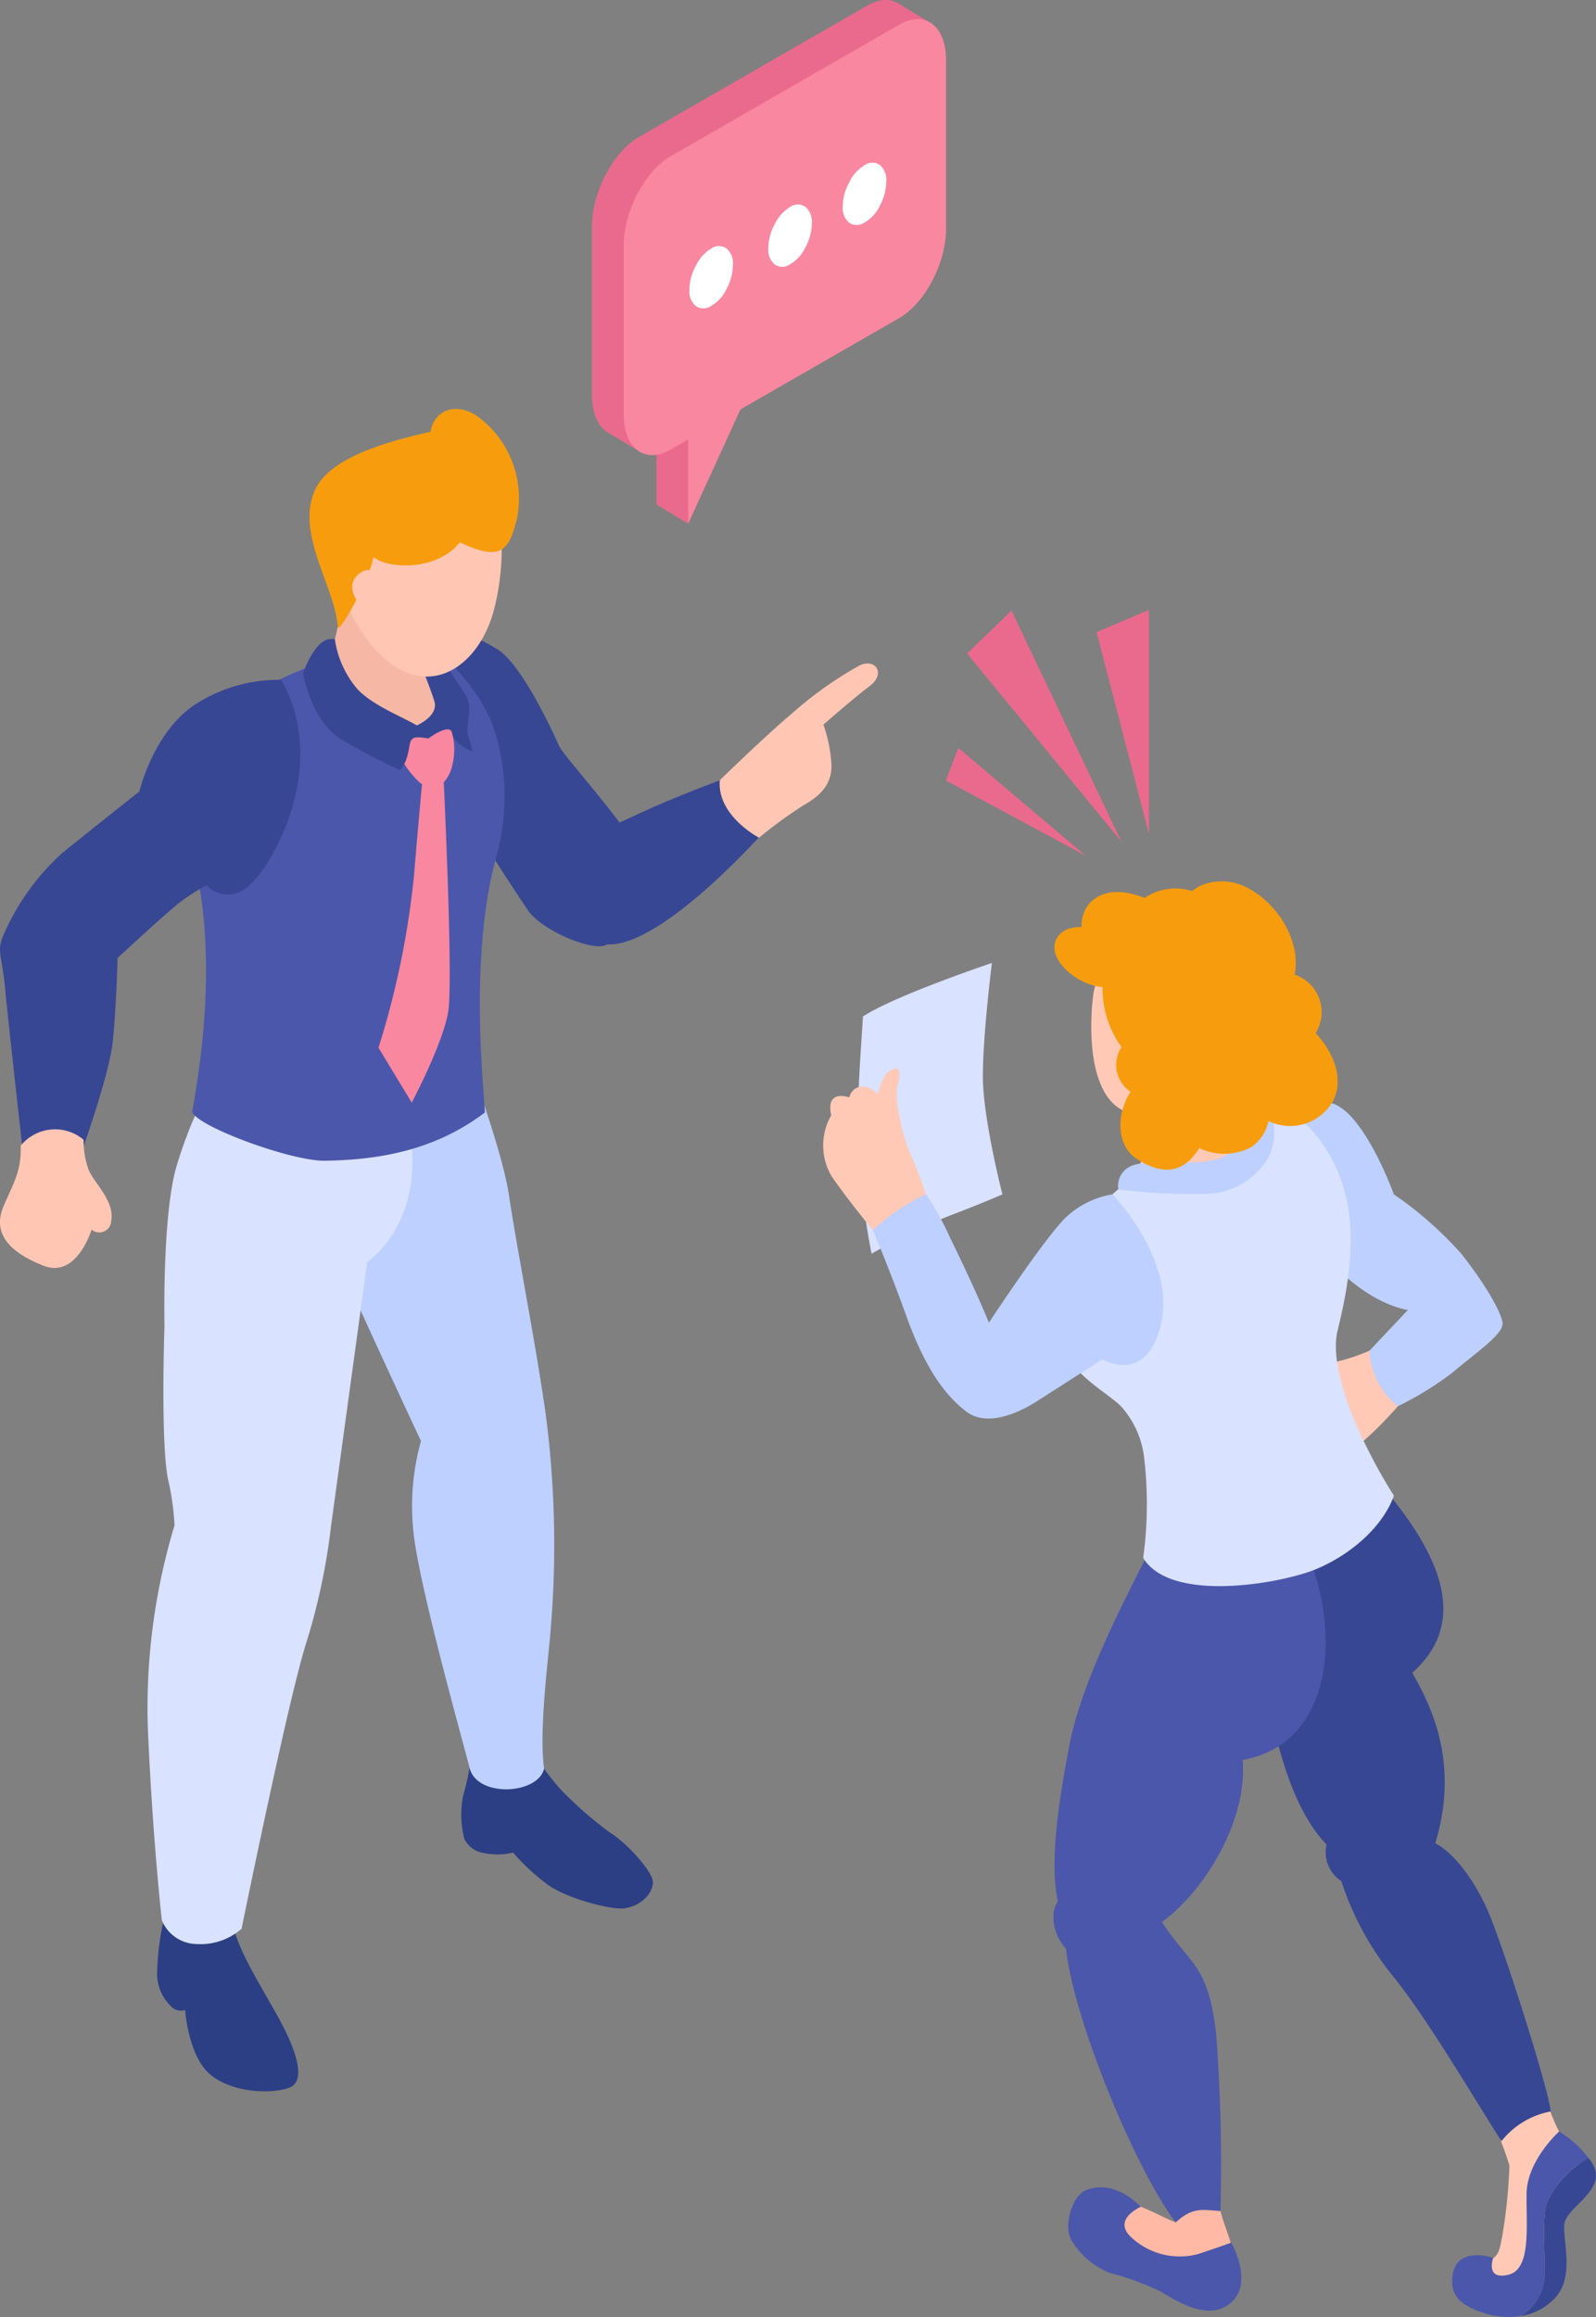 <svg xmlns="http://www.w3.org/2000/svg" xmlns:xlink="http://www.w3.org/1999/xlink" width="155" height="225" viewBox="0 0 155 225">
  <rect x="0" y="0" width="155" height="225" fill="#808080" stroke="none"/>
  <defs>
    <clipPath id="clip-path">
      <rect id="長方形_6718" data-name="長方形 6718" width="155" height="225" transform="translate(0 0)" fill="none"/>
    </clipPath>
  </defs>
  <g id="img" transform="translate(0 0.002)">
    <g id="グループ_1171" data-name="グループ 1171" transform="translate(0 -0.002)" clip-path="url(#clip-path)">
      <path id="パス_86798" data-name="パス 86798" d="M193.06,295.644c-1.64-3.027-7.089-8.951-7.543-9.966-.623-1.393-3.423-7.492-5.785-9.242a17.827,17.827,0,0,0-6.12-2.464l-4.864,5.662s8.166,13.723,13.734,22c1.365,2.026,6.542,4.153,7.692,3.334,4.019-2.871,2.407-5.139,2.886-9.328" transform="translate(-131.225 -213.258)" fill="#384793"/>
      <path id="パス_86799" data-name="パス 86799" d="M265.817,341.758c-1.612.714-4.38,2.052-5.454,2.454,1.728,3.465.729,6.929,1.054,10.836,5.669.307,16.4-12.209,16.4-12.209l-3.277-4.531s-4.892,1.76-8.719,3.449" transform="translate(-202.47 -263.339)" fill="#384793"/>
      <path id="パス_86800" data-name="パス 86800" d="M202.286,771.141a22.816,22.816,0,0,1-.721,3.409,9.321,9.321,0,0,0,.119,4.184,2.531,2.531,0,0,0,2,1.388,6.449,6.449,0,0,0,2.732-.06,20.671,20.671,0,0,0,3.428,3.158c1.943,1.368,6.226,2.434,7.392,2.253,1.879-.281,2.889-1.75,2.745-2.685s-2.361-3.56-4.178-4.686a38.169,38.169,0,0,1-4.672-4.073,22.888,22.888,0,0,1-2.313-3.017Z" transform="translate(-156.587 -600.161)" fill="#2c3f84"/>
      <path id="パス_86801" data-name="パス 86801" d="M146.111,435.743s5.444,13.848,6.289,19.445,2.538,14.09,3.555,21.15a97.873,97.873,0,0,1,.527,20.828c-.187,2.741-1.189,9.886-.66,13.768-.6,2.529-6.538,2.846-7.242-.086-.438-1.825-5-17.947-5.459-23.02a23.522,23.522,0,0,1,.743-8.709s-7.42-15.824-10.019-22.05-.833-13.949-.833-13.949Z" transform="translate(-102.98 -339.184)" fill="#bdd0ff"/>
      <path id="パス_86802" data-name="パス 86802" d="M69.493,837.166a24.734,24.734,0,0,0-.879,5.874,4.354,4.354,0,0,0,1.294,3.389,1.3,1.3,0,0,0,1.418.413s.3,4.435,2.411,6.236,5.939,1.961,7.7,1.307.6-3.832-1.119-6.939-3.914-6.466-4.463-9.293c-4.209-.573-6.359-.986-6.359-.986" transform="translate(-53.349 -651.654)" fill="#2c3f84"/>
      <path id="パス_86803" data-name="パス 86803" d="M72.083,460.758a41.233,41.233,0,0,0-4.793,10.373c-1.494,4.646-1.251,15.794-1.251,15.794s-.383,10.977.326,14.774a25.665,25.665,0,0,1,.651,4.565,61.106,61.106,0,0,0-2.585,19.862c.472,10.761,1.352,18.479,1.352,18.479a3.7,3.7,0,0,0,3.375,2.313,6.013,6.013,0,0,0,4.371-1.488s4.632-22.784,6.348-27.973a62.253,62.253,0,0,0,2.347-11.183L85.73,480.69s6.939-4.51,3.382-15.9c-2.227-7.13-17.029-4.038-17.029-4.038" transform="translate(-50.066 -358.138)" fill="#d9e2ff"/>
      <path id="パス_86804" data-name="パス 86804" d="M85.9,293.4c4.473-6.19,15.451-9.4,22.621-7.181,3.069,3.349,4.4,5.476,5.129,9.021a21.8,21.8,0,0,1-.3,9.966c-2.629,9.318-1.411,21.321-1.169,25.072-4.541,3.439-9.705,4.611-15.568,4.687-3.18.045-12.19-3.233-12.869-4.727,1.419-7.834,1.96-15.819.44-23.422-.812-4.063-.841-9.886,1.712-13.416" transform="translate(-65.086 -222.25)" fill="#4b57aa"/>
      <path id="パス_86805" data-name="パス 86805" d="M147.9,255.178s-1.444,4.518,0,6.391.932,5.174-2.655,5.738c-4.348.686-6.789-2.746-9.035-5.2,1.487-2.172,2.03-2.072,3.087-8.664.859-5.368,8.6,1.737,8.6,1.737" transform="translate(-105.925 -195.718)" fill="#f6b8a4"/>
      <path id="パス_86806" data-name="パス 86806" d="M171.662,320.591a3.6,3.6,0,0,0,.84-1.735,6.2,6.2,0,0,0-.674-4.586l-5.156,1.966a9.448,9.448,0,0,0,2.684,4.415,1.734,1.734,0,0,0,.189.126c-.164,1.72-.424,4.621-.8,9.081a82.831,82.831,0,0,1-3.431,16.513l3.232,5.33s3-5.657,3.539-8.79c.424-2.479-.164-16.569-.426-22.321" transform="translate(-128.559 -244.629)" fill="#f9879f"/>
      <path id="パス_86807" data-name="パス 86807" d="M135.462,280.053a9.506,9.506,0,0,0,2.228,4.873c2.269,2.338,7.065,3.429,6.854,4.747-1.406-.221-1.7-.186-1.857.83-.305,1.891-.933,2.237-.933,2.237s-3.34-1.549-5.693-3c-2.95-1.81-3.688-6.4-3.688-6.4s1.24-3.771,3.089-3.294" transform="translate(-102.939 -217.964)" fill="#384793"/>
      <path id="パス_86808" data-name="パス 86808" d="M184.437,288.287s1.693,2.545,2.407,3.7-.1,2.962.2,3.877a11.953,11.953,0,0,1,.409,1.519s-1.771-.664-1.958-1.765-2.313.5-2.313.5l-1.125-1.267s2.149-.925,1.705-2.358-1.261-3.359-1.261-3.359Z" transform="translate(-141.579 -224.405)" fill="#384793"/>
      <path id="パス_86809" data-name="パス 86809" d="M151.132,205.66c3.015-2.419,9.95-2.5,11.708,2.021,1.322,3.4.51,8.956-.394,11.425-1.892,5.179-6.807,7.666-11.221,2.748-4.213-4.689-5.29-12.025-.093-16.194" transform="translate(-114.809 -158.808)" fill="#ffc6b3"/>
      <path id="パス_86810" data-name="パス 86810" d="M135.772,186.97c1.461-3.027,6.809-4.573,11.168-5.551.338-2.11,2.625-3.123,4.974-1.179a9.869,9.869,0,0,1,3.379,9.785c-.757,2.886-1.478,4.045-5.511,2.129-2.263,2.9-7.2,2.539-8.388,1.416-.348,2.185-3.406,7.618-3.46,6.793-.259-3.9-4.205-9.154-2.162-13.393" transform="translate(-105.129 -139.491)" fill="#f79d0d"/>
      <path id="パス_86811" data-name="パス 86811" d="M157.057,251.262s-1.123-2.469-2.709-.981.845,3.57.845,3.57Z" transform="translate(-119.609 -194.449)" fill="#ffc6b3"/>
      <path id="パス_86812" data-name="パス 86812" d="M27.314,297.885a15.036,15.036,0,0,0-8.267,2.333c-4.127,2.635-5.513,8.513-5.513,8.513s-4.691,3.711-7.471,5.954a23.167,23.167,0,0,0-5.6,7.7c-.889,1.865-.278,2,.052,5.647.243,2.69,1.761,16.2,1.761,16.2L8,343.508s2.591-7.2,2.942-10.434.478-8.176.478-8.176,4.685-4.355,6.012-5.375a20.373,20.373,0,0,1,2.625-1.684s2.126,2.308,4.642-.473,7-11.746,2.611-19.48" transform="translate(0 -231.87)" fill="#384793"/>
      <path id="パス_86813" data-name="パス 86813" d="M2.006,496.441a4.3,4.3,0,0,1,6.116-.583,8.444,8.444,0,0,0,.459,2.856c.5,1.292,2.564,3.062,2.22,4.978a1.16,1.16,0,0,1-1.906.895s-1.431,4.757-4.643,3.51S-.8,505.03.334,502.34c.919-2.192,1.768-3.414,1.672-5.9" transform="translate(0 -385.178)" fill="#ffc6b3"/>
      <path id="パス_86814" data-name="パス 86814" d="M314.33,302.084s4.395-4.284,6.938-6.421a36.712,36.712,0,0,1,6.65-4.732c1.564-.724,2.543.83.979,2s-4.5,3.756-4.5,3.756a14.088,14.088,0,0,1,.782,3.988c0,1.815-1.06,2.9-2.679,3.817a44.175,44.175,0,0,0-4.359,3.173s-4.1-2.127-3.809-5.582" transform="translate(-244.426 -226.317)" fill="#ffc6b3"/>
      <path id="パス_86815" data-name="パス 86815" d="M263.121,41.8l22.19-12.767c2.508-1.442,4.559-5.348,4.559-8.68V3.973c0-3.331-2.051-4.876-4.559-3.434l-22.19,12.767c-2.505,1.443-4.554,5.348-4.554,8.68V38.362c0,3.331,2.049,4.876,4.554,3.434" transform="translate(-201.076 0.001)" fill="#ea6a8e"/>
      <path id="パス_86816" data-name="パス 86816" d="M292.658,146.988l-5.934,16.425V151.845Z" transform="translate(-222.97 -114.416)" fill="#ea6a8e"/>
      <path id="パス_86817" data-name="パス 86817" d="M289.807,183.587l-3.083-1.861,2.8-11.206,3.169,1.282Z" transform="translate(-222.97 -132.735)" fill="#ea6a8e"/>
      <path id="パス_86818" data-name="パス 86818" d="M268.284,45.126l-2.843-1.7L293.789,1.849l3.184,1.925Z" transform="translate(-206.422 -1.439)" fill="#ea6a8e"/>
      <path id="パス_86819" data-name="パス 86819" d="M276.986,50.187,299.174,37.42c2.508-1.442,4.556-5.348,4.556-8.68V12.365c0-3.331-2.049-4.877-4.556-3.434L276.986,21.7c-2.508,1.443-4.561,5.348-4.561,8.68V46.753c0,3.331,2.053,4.876,4.561,3.434" transform="translate(-211.85 -6.53)" fill="#f9879f"/>
      <path id="パス_86820" data-name="パス 86820" d="M307.762,158.66l-7.18,15.7V162.791Z" transform="translate(-233.749 -123.502)" fill="#f9879f"/>
      <path id="パス_86821" data-name="パス 86821" d="M554.453,483.087a9.055,9.055,0,0,1,6.055-.623c3.169.885,6.035,8.85,6.035,8.85a35.793,35.793,0,0,1,6.539,5.758c2.26,2.846,3.865,5.612,4.016,6.7s-2.492,2.836-4.894,4.873a31.372,31.372,0,0,1-6.428,3.776,7.957,7.957,0,0,1-2.018-3.344l-.374-1.745,4.521-4.792s-3.875-.442-7.992-5.239-5.459-14.21-5.459-14.21" transform="translate(-431.174 -375.332)" fill="#bdd0ff"/>
      <path id="パス_86822" data-name="パス 86822" d="M575.242,591.9a18.3,18.3,0,0,1-4.258,1.277c-1.635.151-1.483,2.172-1.483,2.172s-1.322.774-.585,3.158,2.745,4,4.43,3.1,4.662-4.314,4.662-4.314a7.363,7.363,0,0,1-2.765-5.391" transform="translate(-442.243 -460.736)" fill="#ffc9b6"/>
      <path id="パス_86823" data-name="パス 86823" d="M476.729,959.974c-2.316.915-2.977,1.75-2.356,3.228a7.4,7.4,0,0,0,5.318,3.962c3.113.634,5.444,4.928,8.774,1.519.853-.886.1-3.188-.192-4.4.061-.854-1.443-3.509-1.327-5.793-3.28,1.257-3.653.492-4.536,1.066a21.283,21.283,0,0,0,.5,2.344c-1.19-.372-4.632-2.544-6.186-1.931" transform="translate(-368.724 -746.095)" fill="#ffb9a4"/>
      <path id="パス_86824" data-name="パス 86824" d="M482.429,963.874s-1.947.694-3.2,1.1a6.882,6.882,0,0,1-6.559-1.669c-1.792-1.72.958-2.906.958-2.906s-2.452-2.806-5.348-1.6c-1.347.573-2.149,3.51-1.383,4.817a7.569,7.569,0,0,0,3.81,3.219,25.777,25.777,0,0,1,4.859,1.78c1.806,1.1,4.884,2.977,6.948.986s-.086-5.723-.086-5.723" transform="translate(-362.853 -746.094)" fill="#4b57aa"/>
      <path id="パス_86825" data-name="パス 86825" d="M642.912,924.274a51.4,51.4,0,0,1-.716,6.969c-.242,1.156-.262,1.82-1.3,2.282-2.19.392-2.26.775-2.644,1.942-.343,1.015,3.018,2.614,5.116,2.091.555-.141,3.128-.492,3.814-1.951,1-2.122-.545-3.711-.061-6.084.545-2.666,3.916-2.947,2.583-5.572a28.161,28.161,0,0,0-1.968-2.977,15.234,15.234,0,0,1-1.362-3.721c-2.24,1.378-4.349,1.408-5.49,2a31.825,31.825,0,0,1,2.028,5.019" transform="translate(-496.318 -713.989)" fill="#ffc9b6"/>
      <path id="パス_86826" data-name="パス 86826" d="M643.272,947.827c.061-1.861-.373-5.642.343-7.161a9.76,9.76,0,0,1,3.9-4.022,10.624,10.624,0,0,0-2.846-2.585s-3.128,2.806-3.168,6.055.464,7.331-1.776,7.865c-2.261.532-1.463-1.64-1.463-1.64s-3.986-1.4-3.986,2.3c0,1.287.666,2.252,3,3.027a7.8,7.8,0,0,0,3.733.292,4.826,4.826,0,0,0,2.271-4.133" transform="translate(-493.245 -727.079)" fill="#4b57aa"/>
      <path id="パス_86827" data-name="パス 86827" d="M668.712,952.267c.051-1.871,4.723-3.51,2.473-6.4a1.534,1.534,0,0,1-.121-.131,9.769,9.769,0,0,0-3.9,4.023c-.716,1.518-.282,5.3-.343,7.16a4.87,4.87,0,0,1-2.261,4.143,5.728,5.728,0,0,0,3.27-1.75c1.837-1.991.828-5.179.878-7.049" transform="translate(-516.802 -736.167)" fill="#384793"/>
      <path id="パス_86828" data-name="パス 86828" d="M530.206,628.219c6.443,6.607,15.419,16.343,7.644,23.231,2,3.48,4.541,8.921,2.24,16.554,2.28,1.237,4.314,4.505,5.414,7.311,1.9,4.9,5.7,17.057,5.788,18.736a7.956,7.956,0,0,0-4.783,2.887c-2.886-4.546-6.938-11.445-10.238-15.669a28.79,28.79,0,0,1-5.308-9.584,3.359,3.359,0,0,1-1.438-3.56c-2.594-2.685-3.991-6.96-4.864-10.339-.857-3.328-.63-5.793-3.128-8.377a20.985,20.985,0,0,1-3.911-4.626,33.212,33.212,0,0,1-2.361-6.064c5.994-.623,12.448-5.33,14.945-10.5" transform="translate(-400.695 -489.011)" fill="#384793"/>
      <path id="パス_86829" data-name="パス 86829" d="M460.545,710.066c-.944-4.345.394-11.243,1.06-14.894,1.15-6.336,5.4-14.382,8.355-20.174,2.467,3.188,9.728,2.3,14.677.986,3.29,7.281,2.977,18.665-6.15,20.345.489,5.652-3.471,12.541-7.846,15.729,2.77,4.214,4.49,4.1,5.268,10.811a168.441,168.441,0,0,1,.424,17.258c-1.842-.131-2.685-.392-4.344,1.1-3.734-4.847-9.89-19.48-10.656-26.58-1.287-1.337-1.574-3.59-.787-4.576" transform="translate(-357.804 -525.418)" fill="#4b57aa"/>
      <path id="パス_86830" data-name="パス 86830" d="M499.807,473.941a.835.835,0,0,0-.6-.593c-4.127-1.136-5.086-3.354-5.8-7.08a.848.848,0,0,0-1.241-.5,25.844,25.844,0,0,1-6.907,2.992c2.311,6.889-1.877,8.357-3.693,11.093-.459.689,4.314,4.154,6.872,3.8a15.9,15.9,0,0,0,6.282-2.207c2.089-1.323,5.691-4.672,5.086-7.5" transform="translate(-374.468 -362.469)" fill="#ffc9b6"/>
      <path id="パス_86831" data-name="パス 86831" d="M491.23,403.8c-.378-3.54-3.295-8.257-7.281-7.96-4.067.307-6.827,6.316-7.145,9.117-.54,4.757-.116,13.723,7.412,10.841,5.868-2.238,7.594-6.708,7.014-12" transform="translate(-370.662 -308.114)" fill="#ffc9b6"/>
      <path id="パス_86832" data-name="パス 86832" d="M467.172,504.922c-.424-3.007,1.443-7.307,4.435-9.378,3.148-.795,6.529,1.86,9.95-.93,2.427-1.986,2.286-4.349,2.729-4.686,3.224-2.449,5.036-.745,6.675,1.6,3.814,5.461,2.937,12.053,1.453,18.082-1.084,4.44,3.224,12.566,5.464,16.06-.943,2.68-3.739,5.506-7.5,7.111-3.234,1.378-14.153,3.4-16.852-1.071a38.533,38.533,0,0,0,.1-9.665,8.972,8.972,0,0,0-2.149-4.933c-.969-1.136-4.833-3.213-5.248-5.224-.454-2.258,1.282-4.566.944-6.969" transform="translate(-362.503 -380.428)" fill="#d9e2ff"/>
      <path id="パス_86833" data-name="パス 86833" d="M503.047,485.483a5.56,5.56,0,0,1,0,4.445,7.116,7.116,0,0,1-6.04,3.726,57.716,57.716,0,0,1-8.633-.427,2.1,2.1,0,0,1,1.367-2.318c1.69-.679,6.953.3,9.077-.981s2.013-2.72,2.75-3.952,1.478-.493,1.478-.493" transform="translate(-379.763 -377.729)" fill="#bdd0ff"/>
      <path id="パス_86834" data-name="パス 86834" d="M463.186,390.593c-.1-2.318,2.034-4.47,6.125-2.836a5.3,5.3,0,0,1,4.617-.669,4.289,4.289,0,0,1,.691-.473,5.3,5.3,0,0,1,5.156.443c2.629,1.554,4.713,5.018,4.107,8.151a3.834,3.834,0,0,1,2.038,5.667c1.706,1.83,2.9,4.571,1.564,6.808a4.806,4.806,0,0,1-6.141,1.74,4.091,4.091,0,0,1-1.675,2.529,5.61,5.61,0,0,1-5.025.1c-.641.815-2.21,3.6-6.125,1.021-2.008-1.318-1.937-4.44-.57-6.492a3.14,3.14,0,0,1-.883-4.345,9.693,9.693,0,0,1-1.842-5.828c-1.988-.136-4.279-1.8-4.632-3.45-.268-1.3.792-2.469,2.593-2.368" transform="translate(-358.147 -300.559)" fill="#f79d0d"/>
      <path id="パス_86835" data-name="パス 86835" d="M375.037,427.2c-.257,4.063-.5,7.126-.535,11.772a79.057,79.057,0,0,0,1.372,11.254,64.238,64.238,0,0,1,7.462-3.646c3.209-1.212,5.248-2.112,5.248-2.112s-1.9-7.387-1.9-11.455.878-11.018.878-11.018-9.445,3.168-12.528,5.2" transform="translate(-291.23 -328.484)" fill="#d9e2ff"/>
      <path id="パス_86836" data-name="パス 86836" d="M401.152,517.565a8.719,8.719,0,0,0-4.395,2.112c-2.033,1.85-7.609,10.353-7.609,10.353s-1.145-2.9-3.729-8.166a28.558,28.558,0,0,0-3.583-5.949l-4.919,2.836s2.281,5.245,4.208,10.62,3.941,7.855,5.838,9.3,4.813.291,6.857-1.016,6.357-4.073,6.357-4.073,4.364,2.62,5.711-3.555-4.738-12.465-4.738-12.465" transform="translate(-293.108 -401.588)" fill="#bdd0ff"/>
      <path id="パス_86837" data-name="パス 86837" d="M369.495,486.593A53.787,53.787,0,0,0,365.731,478c-1.761-2.761-3.391-1.986-3.683-.825,0,0-2.331-.875-1.751,1.74a5.881,5.881,0,0,0,.1,6.024c1.907,2.69,3.951,5.139,3.951,5.139a19.549,19.549,0,0,1,5.146-3.485" transform="translate(-279.57 -370.608)" fill="#ffc9b6"/>
      <path id="パス_86838" data-name="パス 86838" d="M382.313,468.557c1.075-.774,1.267-.181.873,1.408s.9,5.637.9,5.637l-3.406-1.72s.56-4.556,1.63-5.325" transform="translate(-296.036 -364.461)" fill="#ffc9b6"/>
      <path id="パス_86839" data-name="パス 86839" d="M437.373,289.982l-14.965-18.241,4.314-4.166Z" transform="translate(-328.485 -208.281)" fill="#ea6a8e"/>
      <path id="パス_86840" data-name="パス 86840" d="M484.045,289,478.959,269.4l5.086-2.165Z" transform="translate(-372.463 -208.014)" fill="#ea6a8e"/>
      <path id="パス_86841" data-name="パス 86841" d="M426.686,338.193l-12.342-10.454-1.211,3.163Z" transform="translate(-321.273 -255.112)" fill="#ea6a8e"/>
      <path id="パス_86842" data-name="パス 86842" d="M368.724,77.122a1.3,1.3,0,0,0,1.489-.019,3.755,3.755,0,0,0,1.493-1.638,5.005,5.005,0,0,0,.615-2.326,1.883,1.883,0,0,0-.615-1.618,1.284,1.284,0,0,0-1.493.018,3.9,3.9,0,0,0-1.489,1.667,4.848,4.848,0,0,0-.626,2.324,1.841,1.841,0,0,0,.626,1.591" transform="translate(-286.251 -55.494)" fill="#fff"/>
      <path id="パス_86843" data-name="パス 86843" d="M339.184,93.778a4.96,4.96,0,0,0,.626-2.324,1.875,1.875,0,0,0-.626-1.619,1.274,1.274,0,0,0-1.489.019,3.854,3.854,0,0,0-1.488,1.666,4.9,4.9,0,0,0-.621,2.324,1.853,1.853,0,0,0,.621,1.591,1.3,1.3,0,0,0,1.488-.019,3.715,3.715,0,0,0,1.489-1.638" transform="translate(-260.968 -69.749)" fill="#fff"/>
      <path id="パス_86844" data-name="パス 86844" d="M305.35,109.68a1.871,1.871,0,0,0-.625-1.618,1.274,1.274,0,0,0-1.489.018,3.82,3.82,0,0,0-1.483,1.667,4.851,4.851,0,0,0-.626,2.324,1.841,1.841,0,0,0,.626,1.591,1.29,1.29,0,0,0,1.483-.019,3.722,3.722,0,0,0,1.489-1.638,4.965,4.965,0,0,0,.625-2.326" transform="translate(-234.17 -83.937)" fill="#fff"/>
    </g>
  </g>
</svg>
